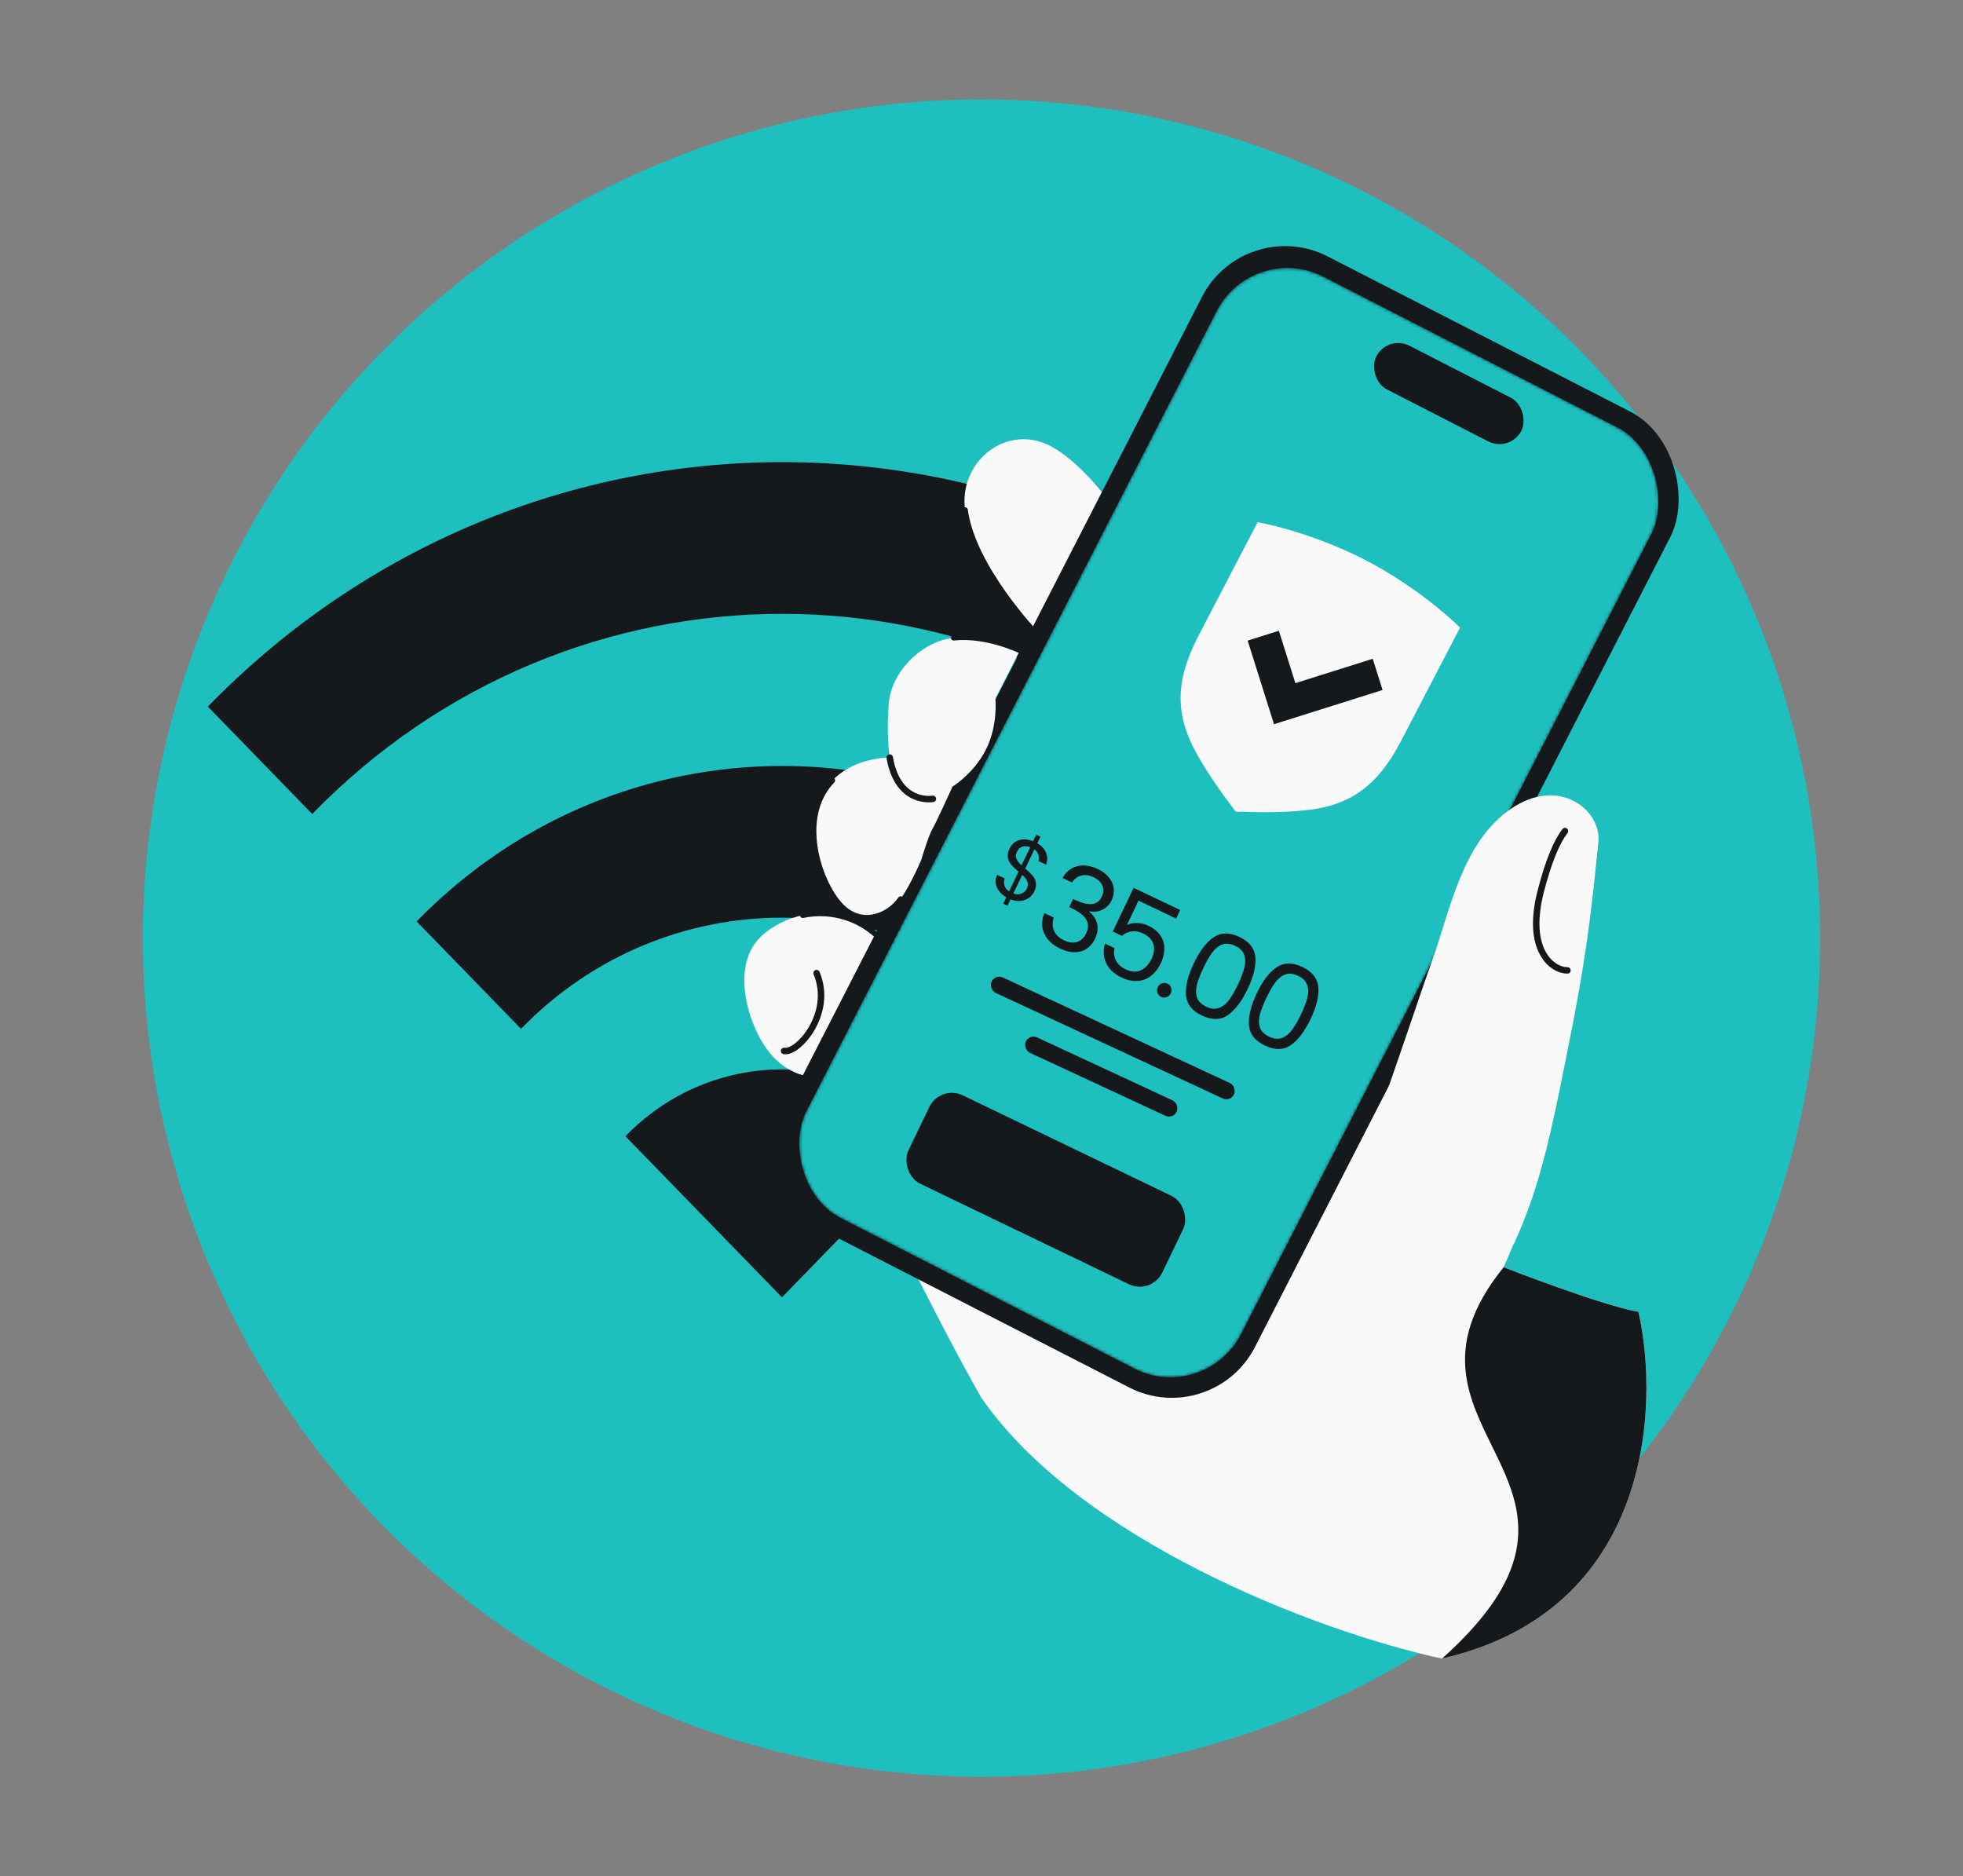 <svg width="632" height="604" viewBox="0 0 632 604" fill="none" xmlns="http://www.w3.org/2000/svg">
<rect x="0" y="0" width="632" height="604" fill="#808080" stroke="none"/>
<g clip-path="url(#clip0_223_1199)">
<circle cx="316" cy="302" r="270" fill="#1EBFBF"/>
<path d="M66.915 227.479L100.524 262.055C184.043 176.133 319.489 176.133 403.008 262.055L436.617 227.479C334.613 122.54 169.087 122.54 66.915 227.479Z" fill="#16191C"/>
<path d="M201.348 365.783L251.762 417.648L302.176 365.783C274.449 337.085 229.244 337.085 201.348 365.783Z" fill="#16191C"/>
<path d="M134.132 296.632L167.741 331.208C214.122 283.493 289.407 283.493 335.788 331.208L369.397 296.632C304.531 229.899 199.166 229.899 134.132 296.632Z" fill="#16191C"/>
<path d="M285.109 304.109C275.18 292.037 258.237 290.911 246.269 300.364C234.3 309.818 240.893 330.284 247.607 338.685C254.321 347.086 265.297 349.78 272.842 342.388C280.387 334.997 280.414 313.549 280.414 313.549L285.112 304.113L285.109 304.109Z" fill="#F9F9F9"/>
<path d="M333.821 204.273C333.821 204.273 313.213 182.886 310.709 164.183C308.685 149.084 323.043 137.058 336.747 142.901C345.675 146.709 354.97 158.715 354.97 158.715C354.97 158.715 347.429 174.28 346.212 176.557C345.557 177.782 346.724 178.143 346.724 178.143L333.825 204.27L333.821 204.273Z" fill="#F9F9F9"/>
<path d="M262.903 313.273C268.38 326.353 256.819 339.253 252.441 338.331" stroke="#16191C" stroke-width="2.078" stroke-miterlimit="10" stroke-linecap="round"/>
<path d="M279.155 378.509C279.155 378.509 279.156 378.511 279.159 378.517C280.26 379.056 358.859 417.53 375.626 426.098C392.512 434.726 403.948 428.58 409.894 418.42C415.84 408.259 440.591 355.466 440.591 355.466C440.591 355.466 443.882 354.891 446.248 349.683C447.833 346.189 452.352 329.732 457.802 314.396C463.251 299.06 467.182 277.383 482.744 266.715C498.306 256.046 511.968 267.15 510.922 277.407C509.433 291.991 507.786 310.343 502.335 337.725C496.468 367.193 493.425 387.849 484.096 407.959C484.096 407.959 515.085 420.096 527.518 422.338C534.452 453.118 531.509 518.535 464.262 533.957C422.396 524.866 347.124 495.194 315.866 449.86C301.529 424.708 279.489 379.2 279.159 378.517C279.151 378.513 279.147 378.511 279.147 378.511L279.155 378.509Z" fill="#F9F9F9"/>
<path d="M464.261 533.955C531.508 518.533 534.452 453.116 527.517 422.336C515.084 420.094 484.095 407.957 484.095 407.957C441.132 461.191 528.618 476.356 464.261 533.955Z" fill="#16191C"/>
<rect x="400.693" y="68.827" width="169.45" height="353.16" rx="30.058" transform="rotate(27.149 400.693 68.827)" fill="#16191C"/>
<mask id="mask0_223_1199" style="mask-type:alpha" maskUnits="userSpaceOnUse" x="256" y="86" width="279" height="358">
<rect x="403.357" y="77.413" width="157.286" height="340.577" rx="25.572" transform="rotate(27.149 403.357 77.413)" fill="#4580FF"/>
</mask>
<g mask="url(#mask0_223_1199)">
<rect x="403.357" y="77.413" width="157.286" height="340.577" rx="25.572" transform="rotate(27.149 403.357 77.413)" fill="#1EBFBF"/>
<path d="M439.89 180.46C425.289 172.858 410.471 169.07 404.886 168.126L385.881 204.628C378.566 218.678 378.021 229.625 385.259 242.599C389.368 249.965 394.055 256.235 396.474 259.471L396.474 259.472C397.071 260.271 397.53 260.884 397.808 261.284C398.29 261.282 399.046 261.306 400.028 261.337L400.058 261.338L400.058 261.338C404.096 261.463 411.921 261.707 420.312 260.85C435.091 259.339 443.747 252.615 451.063 238.565L470.067 202.064C466.092 198.03 454.49 188.062 439.89 180.46Z" fill="#F9F9F9"/>
<path d="M445.127 222.128L441.958 212.077L417.058 219.926L411.742 203.061L401.691 206.229L410.175 233.145L445.127 222.128Z" fill="#16191C"/>
<rect x="446.728" y="107.681" width="52.473" height="15.84" rx="7.92" transform="rotate(27.149 446.728 107.681)" fill="#16191C"/>
</g>
<path d="M286.451 243.886C286.451 243.886 271.626 243.544 264.898 255.407C257.835 267.866 264.844 286.25 271.395 292.277C277.946 298.305 286.292 294.783 289.958 289.426C293.624 284.069 296.659 276.678 296.659 276.678C296.659 276.678 298.885 269.116 300.206 266.857C301.528 264.598 306.672 253.217 306.672 253.217C306.672 253.217 313.445 249.15 317.419 241.321C321.392 233.491 320.466 224.846 320.466 224.846L328.369 209.395C328.369 209.395 317.432 204.131 307.04 205.324C296.647 206.518 287.22 216.151 286.226 225.877C285.232 235.603 286.447 243.886 286.447 243.886L286.451 243.886Z" fill="#F9F9F9"/>
<path d="M286.45 243.885C289.131 259.242 300.346 257.166 300.346 257.166" stroke="#16191C" stroke-width="2.078" stroke-miterlimit="10" stroke-linecap="round"/>
<path d="M280.415 313.549L285.112 304.113L285.109 304.109C278.256 295.776 268.061 292.659 258.467 294.635" stroke="#16191C" stroke-width="1.77" stroke-linecap="round"/>
<path d="M310.709 164.183C313.213 182.886 333.821 204.273 333.821 204.273L333.825 204.27" stroke="#16191C" stroke-width="1.77" stroke-linecap="round"/>
<path d="M289.958 289.426C286.292 294.783 277.946 298.305 271.395 292.277C264.844 286.25 257.835 267.866 264.898 255.407C265.803 253.811 266.854 252.436 267.997 251.251M328.369 209.395C328.369 209.395 317.432 204.131 307.04 205.324" stroke="#16191C" stroke-width="1.77" stroke-linecap="round"/>
<path d="M506.019 331.403C500.152 360.871 496.634 380.573 487.304 400.683L444.796 356.058C446.381 352.564 456.036 323.41 461.486 308.074C466.936 292.738 470.866 271.061 486.428 260.393C501.99 249.724 515.652 260.828 514.607 271.085C513.117 285.669 511.47 304.021 506.019 331.403Z" fill="#F9F9F9"/>
<path d="M503.855 267.547C501.134 271.03 498.533 277.375 496.083 286.817C491.003 306.422 500.183 312.491 504.641 312.398" stroke="#16191C" stroke-width="2.078" stroke-miterlimit="10" stroke-linecap="round"/>
<rect x="302.693" y="349.115" width="90.7" height="31.584" rx="8.04" transform="rotate(25.713 302.693 349.115)" fill="#16191C"/>
<path d="M342.07 282.639C343.239 280.601 344.844 279.335 346.885 278.841C348.925 278.348 351.118 278.659 353.462 279.777C355.025 280.522 356.233 281.45 357.085 282.562C357.971 283.661 358.471 284.831 358.586 286.07C358.723 287.32 358.501 288.554 357.921 289.772C357.241 291.197 356.242 292.23 354.921 292.869C353.624 293.52 352.249 293.683 350.796 293.357L350.714 293.529C352.033 294.609 352.871 295.897 353.23 297.394C353.588 298.891 353.351 300.512 352.518 302.259C351.894 303.569 351.031 304.61 349.929 305.383C348.838 306.132 347.553 306.521 346.073 306.548C344.593 306.576 343.014 306.19 341.336 305.39C338.9 304.229 337.202 302.644 336.242 300.635C335.292 298.603 335.284 296.37 336.218 293.939L339.252 295.385C338.755 296.84 338.782 298.235 339.331 299.569C339.88 300.902 340.958 301.952 342.567 302.719C344.176 303.486 345.591 303.653 346.813 303.22C348.069 302.775 349.015 301.886 349.65 300.553C350.472 298.83 350.489 297.315 349.701 296.008C348.914 294.702 347.359 293.496 345.038 292.389L344.245 292.011L345.494 289.391L346.322 289.785C348.447 290.77 350.209 291.187 351.607 291.035C353.016 290.861 354.06 290.061 354.739 288.636C355.32 287.418 355.383 286.25 354.929 285.131C354.499 284.023 353.548 283.118 352.077 282.417C350.652 281.737 349.327 281.557 348.103 281.876C346.879 282.196 345.891 282.937 345.138 284.102L342.07 282.639ZM378.647 295.718L366.547 289.949L362.799 297.81C363.679 297.326 364.745 297.101 365.998 297.135C367.263 297.145 368.492 297.435 369.688 298.005C371.595 298.914 372.955 300.056 373.766 301.43C374.589 302.781 374.952 304.21 374.855 305.715C374.792 307.208 374.426 308.655 373.758 310.057C372.969 311.712 371.952 313.047 370.707 314.061C369.462 315.075 368.015 315.655 366.366 315.8C364.741 315.955 362.985 315.584 361.101 314.686C358.688 313.535 357.03 311.983 356.128 310.03C355.225 308.077 355.106 305.989 355.771 303.767L358.839 305.23C358.513 306.682 358.658 308.007 359.272 309.202C359.887 310.398 360.93 311.346 362.401 312.047C364.216 312.913 365.841 313.025 367.276 312.383C368.721 311.718 369.871 310.489 370.726 308.696C371.58 306.904 371.778 305.306 371.319 303.902C370.871 302.475 369.75 301.335 367.957 300.48C366.739 299.9 365.528 299.689 364.324 299.848C363.154 299.995 362.121 300.476 361.225 301.29L358.26 299.877L364.965 285.811L379.962 292.96L378.647 295.718ZM373.857 320.936C373.26 320.651 372.853 320.203 372.636 319.592C372.42 318.982 372.454 318.377 372.739 317.78C373.024 317.182 373.472 316.775 374.083 316.559C374.694 316.342 375.298 316.376 375.895 316.661C376.47 316.935 376.854 317.372 377.048 317.972C377.264 318.583 377.23 319.187 376.945 319.785C376.66 320.382 376.212 320.789 375.601 321.006C375.013 321.233 374.432 321.21 373.857 320.936ZM384.363 310.078C386.248 306.125 388.359 303.352 390.698 301.759C393.048 300.143 395.832 300.102 399.05 301.636C402.244 303.159 403.954 305.342 404.178 308.185C404.413 311.005 403.589 314.392 401.704 318.345C399.787 322.367 397.653 325.186 395.303 326.802C392.953 328.418 390.181 328.464 386.986 326.941C383.769 325.407 382.048 323.219 381.823 320.376C381.599 317.533 382.446 314.1 384.363 310.078ZM398.601 316.866C399.555 314.866 400.222 313.111 400.604 311.601C401.019 310.078 401.016 308.695 400.594 307.45C400.195 306.216 399.225 305.232 397.686 304.498C396.123 303.753 394.725 303.608 393.492 304.064C392.282 304.531 391.205 305.4 390.261 306.67C389.351 307.929 388.419 309.558 387.466 311.557C386.48 313.626 385.779 315.421 385.363 316.944C384.971 318.477 384.974 319.861 385.373 321.095C385.795 322.34 386.788 323.335 388.35 324.08C389.89 324.814 391.265 324.947 392.475 324.48C393.708 324.024 394.785 323.156 395.706 321.874C396.65 320.604 397.615 318.934 398.601 316.866ZM404.632 319.741C406.517 315.788 408.628 313.015 410.967 311.422C413.317 309.806 416.101 309.765 419.319 311.299C422.513 312.822 424.223 315.005 424.447 317.848C424.682 320.668 423.858 324.054 421.973 328.008C420.056 332.03 417.922 334.849 415.572 336.464C413.222 338.08 410.45 338.127 407.255 336.604C404.038 335.07 402.317 332.881 402.092 330.038C401.868 327.195 402.715 323.763 404.632 319.741ZM418.87 326.528C419.824 324.529 420.491 322.774 420.873 321.263C421.288 319.741 421.285 318.357 420.863 317.112C420.464 315.878 419.494 314.894 417.955 314.16C416.392 313.415 414.994 313.271 413.761 313.727C412.551 314.194 411.474 315.062 410.53 316.333C409.62 317.591 408.688 319.22 407.735 321.22C406.749 323.288 406.048 325.084 405.632 326.606C405.24 328.14 405.243 329.524 405.642 330.757C406.064 332.002 407.057 332.997 408.619 333.742C410.159 334.476 411.534 334.61 412.744 334.143C413.977 333.687 415.054 332.818 415.975 331.537C416.919 330.266 417.884 328.597 418.87 326.528Z" fill="#16191C"/>
<path d="M332.97 287.019C332.582 287.832 332.008 288.514 331.246 289.065C330.492 289.6 329.6 289.923 328.57 290.035C327.557 290.154 326.484 289.986 325.351 289.529L324.37 291.586L322.998 290.932L323.979 288.875C322.503 288.005 321.484 286.916 320.922 285.609C320.369 284.285 320.398 282.959 321.011 281.63L323.475 282.804C323.204 283.548 323.171 284.291 323.378 285.034C323.602 285.785 324.105 286.43 324.888 286.97L327.915 280.619C326.918 279.79 326.144 279.058 325.595 278.422C325.046 277.786 324.68 277.029 324.495 276.152C324.311 275.274 324.477 274.293 324.994 273.209C325.648 271.838 326.663 270.929 328.039 270.484C329.432 270.046 330.949 270.156 332.589 270.813L333.595 268.705L334.966 269.359L333.961 271.467C335.344 272.272 336.282 273.291 336.775 274.524C337.277 275.739 337.288 277.023 336.81 278.375L334.346 277.2C334.544 276.567 334.536 275.908 334.321 275.224C334.115 274.523 333.684 273.923 333.029 273.423L330.074 279.622C331.054 280.442 331.819 281.171 332.368 281.807C332.942 282.433 333.313 283.182 333.48 284.051C333.665 284.929 333.494 285.918 332.97 287.019ZM327.417 274.209C327.021 275.038 326.964 275.791 327.245 276.465C327.527 277.139 328.073 277.847 328.884 278.587L331.681 272.719C330.76 272.383 329.92 272.336 329.161 272.577C328.41 272.801 327.829 273.345 327.417 274.209ZM326.247 287.649C327.21 287.983 328.079 287.992 328.853 287.675C329.645 287.367 330.226 286.823 330.597 286.044C330.993 285.214 331.042 284.458 330.744 283.776C330.454 283.076 329.907 282.369 329.105 281.654L326.247 287.649Z" fill="#16191C"/>
<rect x="320.385" y="313.531" width="86.098" height="5.479" rx="2.74" transform="rotate(24.925 320.385 313.531)" fill="#16191C"/>
<rect x="331.417" y="332.819" width="53.575" height="5.479" rx="2.74" transform="rotate(24.925 331.417 332.819)" fill="#16191C"/>
</g>
<defs>
<clipPath id="clip0_223_1199">
<rect x="32" y="32" width="568" height="540" rx="48" fill="white"/>
</clipPath>
</defs>
</svg>

